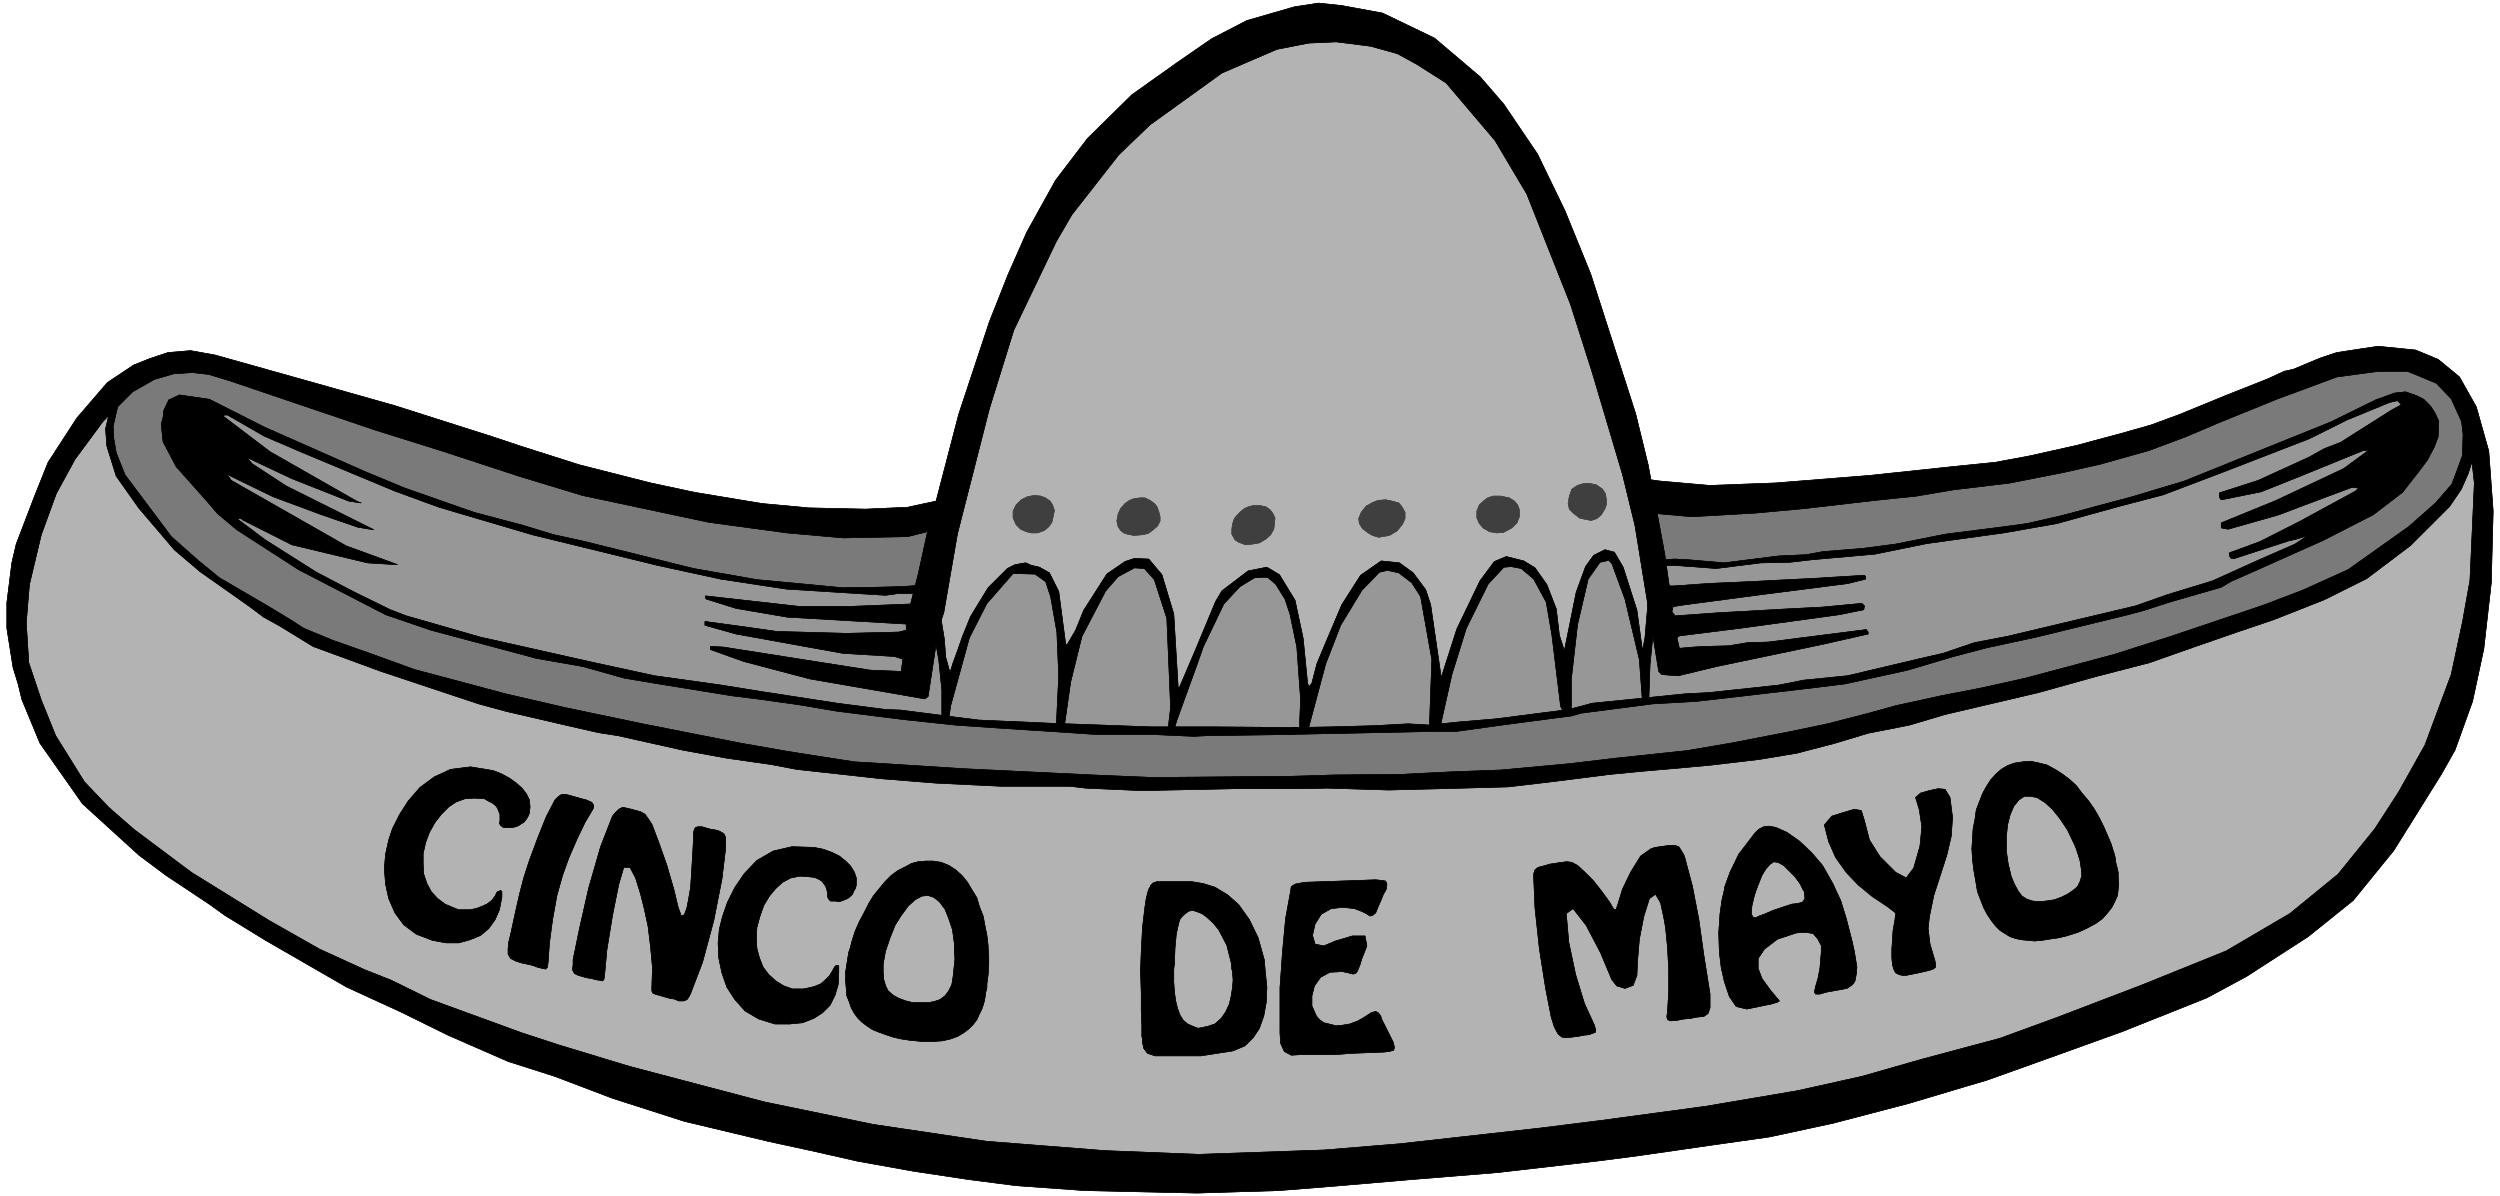 <svg width="3996.021" height="1911.99" viewBox="0 0 2997.016 1433.992" xmlns="http://www.w3.org/2000/svg"><rect x="0" y="0" width="2997.016" height="1433.992" fill="#333333" stroke="none"/><defs><clipPath id="a"><path d="M0 0h2997.016v1432.613H0Zm0 0"/></clipPath></defs><path style="fill:#fff;fill-opacity:1;fill-rule:nonzero;stroke:none" d="M0 1432.613h2997.016V-1.379H0Zm0 0" transform="translate(0 1.379)"/><g clip-path="url(#a)" transform="translate(0 1.379)"><path style="fill:#fff;fill-opacity:1;fill-rule:evenodd;stroke:#fff;stroke-width:.19;stroke-linecap:square;stroke-linejoin:bevel;stroke-miterlimit:10;stroke-opacity:1" d="M0 .25h766.5V367H0Zm0 0" transform="matrix(3.91 0 0 -3.91 0 1433.59)"/></g><path style="fill:#b3b3b3;fill-opacity:1;fill-rule:evenodd;stroke:#b3b3b3;stroke-width:.19;stroke-linecap:square;stroke-linejoin:bevel;stroke-miterlimit:10;stroke-opacity:1" d="m275.37 136.85 27.01 119.76 23.77 52.23 47.71 42.47 41.97 8.42 32.96-16.84 27.97-44.57 28.75-91.07 10.54-61.22-121.88-13.01zm0 0" transform="matrix(3.91 0 0 -3.91 0 1434.969)"/><path style="fill:none;stroke:#b3b3b3;stroke-width:.19;stroke-linecap:square;stroke-linejoin:bevel;stroke-miterlimit:10;stroke-opacity:1" d="m275.37 136.85 27.01 119.76 23.77 52.23 47.71 42.47 41.97 8.42 32.96-16.84 27.97-44.57 28.75-91.07 10.54-61.22-121.88-13.01zm0 0" transform="matrix(3.91 0 0 -3.91 0 1434.969)"/><path style="fill:#7a7a7a;fill-opacity:1;fill-rule:evenodd;stroke:#7a7a7a;stroke-width:.19;stroke-linecap:square;stroke-linejoin:bevel;stroke-miterlimit:10;stroke-opacity:1" d="m18.4 224.66 22.22 26.98 25.11 3.44 156.55-46.49 68.99.57-4.6-33.48 5.17-26.78 94.09-.76 117.85 8.8 4.79 35.01-2.11 21.42 132.03 11.87 90.26 32.52 22.42-7.27 8.81-16.07.58-43.81-192.97-60.46-215.19-23.53-260.04 44.19Zm0 0" transform="matrix(3.91 0 0 -3.91 0 1434.969)"/><path style="fill:none;stroke:#7a7a7a;stroke-width:.19;stroke-linecap:square;stroke-linejoin:bevel;stroke-miterlimit:10;stroke-opacity:1" d="m18.4 224.66 22.22 26.98 25.11 3.44 156.55-46.49 68.99.57-4.6-33.48 5.17-26.78 94.09-.76 117.85 8.8 4.79 35.01-2.11 21.42 132.03 11.87 90.26 32.52 22.42-7.27 8.81-16.07.58-43.81-192.97-60.46-215.19-23.53-260.04 44.19Zm0 0" transform="matrix(3.91 0 0 -3.91 0 1434.969)"/><path style="fill:#b3b3b3;fill-opacity:1;fill-rule:evenodd;stroke:#b3b3b3;stroke-width:.19;stroke-linecap:square;stroke-linejoin:bevel;stroke-miterlimit:10;stroke-opacity:1" d="m34.68 246.09-.95-11.67.19-4.59 2.49-7.46 14.75-20.28 13.23-10.91 28.16-18.56 22.62-8.8 14.56-5.16 18.4-5.74 13.6-3.06 18.01-4.4 46.95-9.19 39.67-5.54 47.71-2.68 36.41-1.34 45.42.38 32.77-.38 41.96 1.91 28.17 4.21 23.19 2.87 27.78 4.21 35.45 8.42 49.83 11.09 20.88 6.12 15.91 5.17 24.33 9.18 22.42 9.19 24.53 17.41 8.62 8.8 4.8 12.43 4.02.77 1.53-21.24-15.52-74.99-46.18-54.91-166.71-58.93-58.64-5.16-185.88-3.06-160.2 46.49-66.3 36.35-31.81 25.25-15.52 20.09-9.77 30.42 2.3 31.18 12.26 27.55zm0 0" transform="matrix(3.91 0 0 -3.91 0 1434.969)"/><path style="fill:none;stroke:#b3b3b3;stroke-width:.19;stroke-linecap:square;stroke-linejoin:bevel;stroke-miterlimit:10;stroke-opacity:1" d="m34.68 246.09-.95-11.67.19-4.59 2.49-7.46 14.75-20.28 13.23-10.91 28.16-18.56 22.62-8.8 14.56-5.16 18.4-5.74 13.6-3.06 18.01-4.4 46.95-9.19 39.67-5.54 47.71-2.68 36.41-1.34 45.42.38 32.77-.38 41.96 1.91 28.17 4.21 23.19 2.87 27.78 4.21 35.45 8.42 49.83 11.09 20.88 6.12 15.91 5.17 24.33 9.18 22.42 9.19 24.53 17.41 8.62 8.8 4.8 12.43 4.02.77 1.53-21.24-15.52-74.99-46.18-54.91-166.71-58.93-58.64-5.16-185.88-3.06-160.2 46.49-66.3 36.35-31.81 25.25-15.52 20.09-9.77 30.42 2.3 31.18 12.26 27.55zm0 0" transform="matrix(3.91 0 0 -3.91 0 1434.969)"/><path style="fill:#979797;fill-opacity:1;fill-rule:evenodd;stroke:#979797;stroke-width:.19;stroke-linecap:square;stroke-linejoin:bevel;stroke-miterlimit:10;stroke-opacity:1" d="m109.61 222.56 31.04-11.86 39.48-10.91 47.9-10.9 32.2-3.07 24.33 1.15 6.9-31.56 6.71 21.61 10.73 14.35 10.92.19 4.41-11.86 2.3-16.07 14.18 26.4 9.58 4.4 5.37-4.59 3.64-16.45 1.34-21.05 14.94 32.15 8.82 6.69 7.28-2.1 5.94-13.78 3.26-23.15 10.73 27.36 8.43 11.67 7.09 2.11 8.05-6.51 6.71-31.57 10.54 28.7 9 10.91 8.63-3.06 5.36-10.91 3.83-17.6 7.29 28.31 4.98 4.98 4.02-2.3 8.82-31.37 3.83 31.56 17.82-.76 34.88 3.06 39.66 5.74 36.22 6.5 39.47 12.06 58.83 24.1 10.16-7.84-36.98-36.16-39.29-17.03-62.85-15.69-45.99-10.71-76.65-8.42-40.82-5.55-44.45-.76h-42.35l-27.02.76-26.83 1.54-43.31 4.4-71.09 11.86-50.97 11.67-18.97 6.5-32.2 17.6-14.75 10.53-12.65 23.14 8.05 11.29zm0 0" transform="matrix(3.91 0 0 -3.91 0 1434.969)"/><path style="fill:none;stroke:#979797;stroke-width:.19;stroke-linecap:square;stroke-linejoin:bevel;stroke-miterlimit:10;stroke-opacity:1" d="m109.61 222.56 31.04-11.86 39.48-10.91 47.9-10.9 32.2-3.07 24.33 1.15 6.9-31.56 6.71 21.61 10.73 14.35 10.92.19 4.41-11.86 2.3-16.07 14.18 26.4 9.58 4.4 5.37-4.59 3.64-16.45 1.34-21.05 14.94 32.15 8.82 6.69 7.28-2.1 5.94-13.78 3.26-23.15 10.73 27.36 8.43 11.67 7.09 2.11 8.05-6.51 6.71-31.57 10.54 28.7 9 10.91 8.63-3.06 5.36-10.91 3.83-17.6 7.29 28.31 4.98 4.98 4.02-2.3 8.82-31.37 3.83 31.56 17.82-.76 34.88 3.06 39.66 5.74 36.22 6.5 39.47 12.06 58.83 24.1 10.16-7.84-36.98-36.16-39.29-17.03-62.85-15.69-45.99-10.71-76.65-8.42-40.82-5.55-44.45-.76h-42.35l-27.02.76-26.83 1.54-43.31 4.4-71.09 11.86-50.97 11.67-18.97 6.5-32.2 17.6-14.75 10.53-12.65 23.14 8.05 11.29zm0 0" transform="matrix(3.91 0 0 -3.91 0 1434.969)"/><path style="fill:#000;fill-opacity:1;fill-rule:evenodd;stroke:#000;stroke-width:.19;stroke-linecap:square;stroke-linejoin:bevel;stroke-miterlimit:10;stroke-opacity:1" d="m423.87 362.98 15.91-7.65 13.99-11.86 7.28-8.42 10.35-15.3 8.43-17.41 7.86-19.33 13.79-42.85 3.84-15.69 4.59-24.68.58-3.25 1.15-8.23.19-.96h1.53l10.73.77 8.82.38 22.8 1.15 15.91.96.38-.39v-.76l-5.36-1.34-25.3-3.25-24.53-3.25-3.83-.58-.38-1.53.95-1.34 13.42.96 20.5 1.15 11.12.57 12.26 1.15.77-.77-.19-1.15-7.48-1.53-30.66-4.2-18.39-2.3-.77-.57.77-3.26 4.4.39 3.45.19 7.28.19 5.75.96 6.33.19 30.08 3.82.58-.76v-.58l-14.37-3.25-32.01-6.69-11.88-2.87-4.98.38-.96.95-7.28 44.77-3.83 15.69-9.39 31.57-6.52 20.47-13.41 33.86-9.77 16.45-14.95 17.61-9.01 5.73-5.94 3.26-8.24 2.29-10.54 1.34-8.43-.38-9.77-1.91-16.86-7.27-22.04-15.88-9.58-9.19-14.37-18.36-4.79-8.23-13.03-27.17-7.48-24.1-9.77-38.26-4.22-24.3-1.53-4.4-3.26-21.24-.96-.76-35.25 6.12-20.32 5.36-10.15 3.63v.96l3.83-.19 45.03-7.08 9.58-.39.39 2.87v.96l-2.49.77-15.72.95-32.77 5.93-9.58 2.68v1.15l12.65-1.72 9.39-1.34 21.46-.58 15.91.39 2.3.57v1.91l-36.41 2.11-15.72 2.68-9.19 2.87-.2.38v.57l28.94-3.25h14.76l19.16.77 2.3 8.99 3.06 13.96 2.11 7.27 7.28 27.94 9.39 28.31 5.75 14.54 5.75 13.01 8.81 15.88 9.78 12.82 13.6 13.39 13.99 9.95 10.54 7.27 10.73 5.55 14.57 4.21 7.47 1.14 7.09-.76zm0 0" transform="matrix(3.91 0 0 -3.91 0 1434.969)"/><path style="fill:none;stroke:#000;stroke-width:.19;stroke-linecap:square;stroke-linejoin:bevel;stroke-miterlimit:10;stroke-opacity:1" d="m423.87 362.98 15.91-7.65 13.99-11.86 7.28-8.42 10.35-15.3 8.43-17.41 7.86-19.33 13.79-42.85 3.84-15.69 4.59-24.68.58-3.25 1.15-8.23.19-.96h1.53l10.73.77 8.82.38 22.8 1.15 15.91.96.38-.39v-.76l-5.36-1.34-25.3-3.25-24.53-3.25-3.83-.58-.38-1.53.95-1.34 13.42.96 20.5 1.15 11.12.57 12.26 1.15.77-.77-.19-1.15-7.48-1.53-30.66-4.2-18.39-2.3-.77-.57.77-3.26 4.4.39 3.45.19 7.28.19 5.75.96 6.33.19 30.08 3.82.58-.76v-.58l-14.37-3.25-32.01-6.69-11.88-2.87-4.98.38-.96.95-7.28 44.77-3.83 15.69-9.39 31.57-6.52 20.47-13.41 33.86-9.77 16.45-14.95 17.61-9.01 5.73-5.94 3.26-8.24 2.29-10.54 1.34-8.43-.38-9.77-1.91-16.86-7.27-22.04-15.88-9.58-9.19-14.37-18.36-4.79-8.23-13.03-27.17-7.48-24.1-9.77-38.26-4.22-24.3-1.53-4.4-3.26-21.24-.96-.76-35.25 6.12-20.32 5.36-10.15 3.63v.96l3.83-.19 45.03-7.08 9.58-.39.39 2.87v.96l-2.49.77-15.72.95-32.77 5.93-9.58 2.68v1.15l12.65-1.72 9.39-1.34 21.46-.58 15.91.39 2.3.57v1.91l-36.41 2.11-15.72 2.68-9.19 2.87-.2.38v.57l28.94-3.25h14.76l19.16.77 2.3 8.99 3.06 13.96 2.11 7.27 7.28 27.94 9.39 28.31 5.75 14.54 5.75 13.01 8.81 15.88 9.78 12.82 13.6 13.39 13.99 9.95 10.54 7.27 10.73 5.55 14.57 4.21 7.47 1.14 7.09-.76zm0 0" transform="matrix(3.91 0 0 -3.91 0 1434.969)"/><path style="fill:#000;fill-opacity:1;fill-rule:evenodd;stroke:#000;stroke-width:.19;stroke-linecap:square;stroke-linejoin:bevel;stroke-miterlimit:10;stroke-opacity:1" d="m747.53 256.8 6.51-5.35 5.18-9.19 3.83-13.58 1.34-18.37-.57-22-2.3-20.28-3.45-16.07-5.37-14.92-4.21-7.46-14.57-23.34-12.45-15.31-13.8-11.09-18.97-12.25-12.07-6.5-25.87-10.33-26.06-9.38-15.52-5.55-7.09-2.1-16.68-4.98-23.37-6.12-19.55-4.21-18.78-2.67-21.27-3.07-11.69-1.53-31.42-3.63-28.17-2.3-22.23-1.91-16.87-1.34-25.1-.76-34.3.76-21.27 1.53-14.75 1.91-16.48 2.49-17.06 3.06-14.37 3.25-13.22 2.87-25.68 6.13-22.04 7.07-17.63 6.7-14.37 4.59-18.39 8.04-14.38 7.08-16.67 7.65-24.91 14.35-12.46 7.65-4.79 3.44-13.22 8.8-8.24 6.13-17.44 15.88-13.03 18.55-5.55 13.4-1.15 4.78-1.54 4.97-1.91 12.06v7.84l1.53 12.24 1.34 5.74 5.56 14.54 4.22 10.53 8.81 13.58 9.39 10.9 8.05 5.36 4.79 1.91 5.75 1.92 6.9.57 7.47-1.34 30.66-8.61 24.34-6.88 30.08-9.57 9.2-3.06 17.44-5.55 21.84-5.55 13.42-2.87 20.69-3.44 14.37-1.34 17.44-.38 12.84.57 11.5 2.49-2.3-9.19-9.2-2.29-19.74-.38-17.24 1.53-23.96 3.25-38.71 8.23-19.54 5.93-14.56 4.78-9.39 3.06-20.13 6.31-24.33 8.23-20.31 6.89-6.33 1.91-4.98.57-5.75-.38-5.94-1.72-6.71-3.83-9-8.99-8.63-11.67-5.74-10.52-4.6-12.63-3.64-15.3-.96-11.67.76-12.25 3.84-11.48 4.4-10.9 8.82-14.16 7.47-7.84 7.67-6.7 17.63-13.2L82.4 84.81l15.52-8.8 13.8-6.31 8.24-3.26 12.07-5.93 27.79-10.14 11.68-3.82 21.47-6.51 41.39-10.9 33.34-6.89 34.68-5.17 36.41-2.87 28.56-1.14 38.7 1.34 23.19 1.91 42.73 4.78 18.4 2.3 32.57 4.4 28.17 4.78 19.74 4.4 18.78 5.36 23.57 6.31 17.25 6.31 26.06 9.95 26.06 10.53 19.54 11.47 14.76 12.06 11.3 13.96 7.29 11.29 8.04 14.35 8.05 21.62 3.45 16.07 2.3 12.82 1.34 29.84-1.53 13.59-5.56 12.24-4.6 4.78-8.81 3.64h-8.82l-12.83-1.72-18.59-6.89-17.44-7.08-10.35-4.4-11.3-4.21-14.95-4.21-11.11-2.49-16.48-3.25-17.44-2.1-11.31-1.92-12.84-1.33-21.46-2.49-14.56-1.34-19.93-1.15-15.33 1.34-1.73 10.52 7.29-.95 15.13-1.34 20.32.76 28.74 2.3 25.29 2.68 13.23 1.34 10.34 1.91 14.57 3.25 13.6 3.64 9.39 2.67 8.82 3.26 13.99 5.74 13.03 5.16 4.98 2.3 2.68.57 8.24 3.44 5.18 1.73 7.47 1.14 5.17.77 11.5-1.15zm0 0" transform="matrix(3.91 0 0 -3.91 0 1434.969)"/><path style="fill:none;stroke:#000;stroke-width:.19;stroke-linecap:square;stroke-linejoin:bevel;stroke-miterlimit:10;stroke-opacity:1" d="m747.53 256.8 6.51-5.35 5.18-9.19 3.83-13.58 1.34-18.37-.57-22-2.3-20.28-3.45-16.07-5.37-14.92-4.21-7.46-14.57-23.34-12.45-15.31-13.8-11.09-18.97-12.25-12.07-6.5-25.87-10.33-26.06-9.38-15.52-5.55-7.09-2.1-16.68-4.98-23.37-6.12-19.55-4.21-18.78-2.67-21.27-3.07-11.69-1.53-31.42-3.63-28.17-2.3-22.23-1.91-16.87-1.34-25.1-.76-34.3.76-21.27 1.53-14.75 1.91-16.48 2.49-17.06 3.06-14.37 3.25-13.22 2.87-25.68 6.13-22.04 7.07-17.63 6.7-14.37 4.59-18.39 8.04-14.38 7.08-16.67 7.65-24.91 14.35-12.46 7.65-4.79 3.44-13.22 8.8-8.24 6.13-17.44 15.88-13.03 18.55-5.55 13.4-1.15 4.78-1.54 4.97-1.91 12.06v7.84l1.53 12.24 1.34 5.74 5.56 14.54 4.22 10.53 8.81 13.58 9.39 10.9 8.05 5.36 4.79 1.91 5.75 1.92 6.9.57 7.47-1.34 30.66-8.61 24.34-6.88 30.08-9.57 9.2-3.06 17.44-5.55 21.84-5.55 13.42-2.87 20.69-3.44 14.37-1.34 17.44-.38 12.84.57 11.5 2.49-2.3-9.19-9.2-2.29-19.74-.38-17.24 1.53-23.96 3.25-38.71 8.23-19.54 5.93-14.56 4.78-9.39 3.06-20.13 6.31-24.33 8.23-20.31 6.89-6.33 1.91-4.98.57-5.75-.38-5.94-1.72-6.71-3.83-9-8.99-8.63-11.67-5.74-10.52-4.6-12.63-3.64-15.3-.96-11.67.76-12.25 3.84-11.48 4.4-10.9 8.82-14.16 7.47-7.84 7.67-6.7 17.63-13.2L82.4 84.81l15.52-8.8 13.8-6.31 8.24-3.26 12.07-5.93 27.79-10.14 11.68-3.82 21.47-6.51 41.39-10.9 33.34-6.89 34.68-5.17 36.41-2.87 28.56-1.14 38.7 1.34 23.19 1.91 42.73 4.78 18.4 2.3 32.57 4.4 28.17 4.78 19.74 4.4 18.78 5.36 23.57 6.31 17.25 6.31 26.06 9.95 26.06 10.53 19.54 11.47 14.76 12.06 11.3 13.96 7.29 11.29 8.04 14.35 8.05 21.62 3.45 16.07 2.3 12.82 1.34 29.84-1.53 13.59-5.56 12.24-4.6 4.78-8.81 3.64h-8.82l-12.83-1.72-18.59-6.89-17.44-7.08-10.35-4.4-11.3-4.21-14.95-4.21-11.11-2.49-16.48-3.25-17.44-2.1-11.31-1.92-12.84-1.33-21.46-2.49-14.56-1.34-19.93-1.15-15.33 1.34-1.73 10.52 7.29-.95 15.13-1.34 20.32.76 28.74 2.3 25.29 2.68 13.23 1.34 10.34 1.91 14.57 3.25 13.6 3.64 9.39 2.67 8.82 3.26 13.99 5.74 13.03 5.16 4.98 2.3 2.68.57 8.24 3.44 5.18 1.73 7.47 1.14 5.17.77 11.5-1.15zm0 0" transform="matrix(3.91 0 0 -3.91 0 1434.969)"/><path style="fill:#000;fill-opacity:1;fill-rule:evenodd;stroke:#000;stroke-width:.19;stroke-linecap:square;stroke-linejoin:bevel;stroke-miterlimit:10;stroke-opacity:1" d="m397.81 143.93-1.53-2.11-26.44-.38-3.84-.19-12.84.57h-17.05l-29.13 1.91-13.99.96-16.09 1.72-19.93 2.49-12.46 2.1-12.45 1.73-7.67.95-23.57 3.83-9.2 1.53-13.03 3.64-14.18 2.48-4.21 1.15-27.98 7.46-13.99 4.78-26.63 13.78-18.97 12.24-5.94 4.98-3.26 3.82-9.39 10.53-4.03 7.65-.57 5.36.57 2.1.2 2.1 1.53 3.26L55 245.9l9.19-1.34 17.06-8.61 30.28-13.39 12.45-5.17 21.27-7.46 15.14-4.02 9.39-2.87 8.81-1.91 33.92-8.42 19.55-3.44 26.44-2.49 11.5.19 6.9.19 5.17.39-.38-2.49h-6.13l-4.03-.57-30.47 1.91-20.12 3.06-19.35 4.21-38.33 9.37-28.55 8.42-13.6 4.97-28.94 12.06-11.11 4.78-11.31 6.51h-.96l-.38-.39 14.37-10.9 26.83-15.31 1.15-.38-3.83.57-17.44 6.89-13.8 6.51 1.53-1.92 10.54-6.88 26.83-13.4-4.79.77-11.11 3.82-14.95 5.55-14.18 6.89 1.34-1.91 35.26-20.09 15.71-5.74-9.19.57-23.19 5.55-15.14 7.65-.38.39h-.77l-.38-.19 8.43-6.32 15.71-9.95 11.69-6.12 10.92-5.36 4.99-1.91 22.61-6.5 34.11-7.66 19.35-4.2 20.51-2.87 11.88-1.92 23.57-3.63 14.75-1.92 4.79-.19 16.29-2.1 7.66-.96 21.47-.95 31.61-1.15h20.13zm0 0" transform="matrix(3.91 0 0 -3.91 0 1434.969)"/><path style="fill:none;stroke:#000;stroke-width:.19;stroke-linecap:square;stroke-linejoin:bevel;stroke-miterlimit:10;stroke-opacity:1" d="m397.81 143.93-1.53-2.11-26.44-.38-3.84-.19-12.84.57h-17.05l-29.13 1.91-13.99.96-16.09 1.72-19.93 2.49-12.46 2.1-12.45 1.73-7.67.95-23.57 3.83-9.2 1.53-13.03 3.64-14.18 2.48-4.21 1.15-27.98 7.46-13.99 4.78-26.63 13.78-18.97 12.24-5.94 4.98-3.26 3.82-9.39 10.53-4.03 7.65-.57 5.36.57 2.1.2 2.1 1.53 3.26L55 245.9l9.19-1.34 17.06-8.61 30.28-13.39 12.45-5.17 21.27-7.46 15.14-4.02 9.39-2.87 8.81-1.91 33.92-8.42 19.55-3.44 26.44-2.49 11.5.19 6.9.19 5.17.39-.38-2.49h-6.13l-4.03-.57-30.47 1.91-20.12 3.06-19.35 4.21-38.33 9.37-28.55 8.42-13.6 4.97-28.94 12.06-11.11 4.78-11.31 6.51h-.96l-.38-.39 14.37-10.9 26.83-15.31 1.15-.38-3.83.57-17.44 6.89-13.8 6.51 1.53-1.92 10.54-6.88 26.83-13.4-4.79.77-11.11 3.82-14.95 5.55-14.18 6.89 1.34-1.91 35.26-20.09 15.71-5.74-9.19.57-23.19 5.55-15.14 7.65-.38.39h-.77l-.38-.19 8.43-6.32 15.71-9.95 11.69-6.12 10.92-5.36 4.99-1.91 22.61-6.5 34.11-7.66 19.35-4.2 20.51-2.87 11.88-1.92 23.57-3.63 14.75-1.92 4.79-.19 16.29-2.1 7.66-.96 21.47-.95 31.61-1.15h20.13zm0 0" transform="matrix(3.91 0 0 -3.91 0 1434.969)"/><path style="fill:#000;fill-opacity:1;fill-rule:evenodd;stroke:#000;stroke-width:.19;stroke-linecap:square;stroke-linejoin:bevel;stroke-miterlimit:10;stroke-opacity:1" d="m396.09 143.93 11.5.19 13.98.38 10.16.57 6.52-.38 9.19.96 11.31.95 22.23 2.87 7.28 1.92 28.36 2.87 7.28.38 21.46 2.3 7.67 1.53 13.41 1.34 22.62 5.35 6.7 1.53 9.58 3.26 9.97 1.91 39.47 9.37 9.78 3.45 13.79 4.21 14.37 6.5 10.93 4.78 4.02 2.68-3.64-1.15-2.49-.57-16.48-5.36h-.96l-.57.77v.95l9.39 3.45 12.07 6.12 17.24 9.37.96.96-2.11.19-15.9-5.93-6.52-2.49-15.52-4.4-2.1.39v1.53l16.86 6.89 20.69 9.75 7.29 5.36.76.38-2.11-.19-18.78-7.65-12.45-4.98-12.26-2.48-.58.76v1.34l11.88 3.83 15.52 7.08 4.79 2.67 4.99 1.92 15.71 9.95 2.49 1.34.38.38-1.15 1.15-2.49-.58-13.03-5.36-11.5-5.73-27.21-10.53-17.63-6.69-13.22-3.45-19.35-5.35-16.29-2.87-23.57-3.26-15.91-3.25-19.35-1.72-6.71-.77-9-.19-13.61-1.72-12.84.96-7.28-.38.19 1.91 7.28.38 3.84-.19 11.3-.96 16.67 2.11 8.44.38 5.17.96 11.88.95 10.35 1.34 15.33 3.06 15.14 1.92 9.96 1.34 10.73 2.48 21.46 5.74 15.91 4.79 45.03 18.17 13.61 6.7 5.75 2.1 3.44.38 3.26-1.14 2.3-1.15 2.11-2.11 1.34-2.1 1.15-2.49-.19-4.78-1.15-3.06-2.11-4.02-2.87-3.83-4.79-6.12-9.01-6.89-15.33-7.84-20.12-8.99-8.24-3.64-2.87-1.72-15.91-4.59-7.66-2.49-4.99-1.34-28.17-6.88-15.13-3.26-10.16-2.67-14.18-4.21-19.16-4.21-15.72-1.91-29.89-3.45-13.41-.76-22.04-2.87-2.49-.77-20.31-2.68-15.14-2.1h-5.94l-45.99-.96zm0 0" transform="matrix(3.91 0 0 -3.91 0 1434.969)"/><path style="fill:none;stroke:#000;stroke-width:.19;stroke-linecap:square;stroke-linejoin:bevel;stroke-miterlimit:10;stroke-opacity:1" d="m396.09 143.93 11.5.19 13.98.38 10.16.57 6.52-.38 9.19.96 11.31.95 22.23 2.87 7.28 1.92 28.36 2.87 7.28.38 21.46 2.3 7.67 1.53 13.41 1.34 22.62 5.35 6.7 1.53 9.58 3.26 9.97 1.91 39.47 9.37 9.78 3.45 13.79 4.21 14.37 6.5 10.93 4.78 4.02 2.68-3.64-1.15-2.49-.57-16.48-5.36h-.96l-.57.77v.95l9.39 3.45 12.07 6.12 17.24 9.37.96.96-2.11.19-15.9-5.93-6.52-2.49-15.52-4.4-2.1.39v1.53l16.86 6.89 20.69 9.75 7.29 5.36.76.38-2.11-.19-18.78-7.65-12.45-4.98-12.26-2.48-.58.76v1.34l11.88 3.83 15.52 7.08 4.79 2.67 4.99 1.92 15.71 9.95 2.49 1.34.38.38-1.15 1.15-2.49-.58-13.03-5.36-11.5-5.73-27.21-10.53-17.63-6.69-13.22-3.45-19.35-5.35-16.29-2.87-23.57-3.26-15.91-3.25-19.35-1.72-6.71-.77-9-.19-13.61-1.72-12.84.96-7.28-.38.19 1.91 7.28.38 3.84-.19 11.3-.96 16.67 2.11 8.44.38 5.17.96 11.88.95 10.35 1.34 15.33 3.06 15.14 1.92 9.96 1.34 10.73 2.48 21.46 5.74 15.91 4.79 45.03 18.17 13.61 6.7 5.75 2.1 3.44.38 3.26-1.14 2.3-1.15 2.11-2.11 1.34-2.1 1.15-2.49-.19-4.78-1.15-3.06-2.11-4.02-2.87-3.83-4.79-6.12-9.01-6.89-15.33-7.84-20.12-8.99-8.24-3.64-2.87-1.72-15.91-4.59-7.66-2.49-4.99-1.34-28.17-6.88-15.13-3.26-10.16-2.67-14.18-4.21-19.16-4.21-15.72-1.91-29.89-3.45-13.41-.76-22.04-2.87-2.49-.77-20.31-2.68-15.14-2.1h-5.94l-45.99-.96zm0 0" transform="matrix(3.91 0 0 -3.91 0 1434.969)"/><path style="fill:#000;fill-opacity:1;fill-rule:evenodd;stroke:#000;stroke-width:.19;stroke-linecap:square;stroke-linejoin:bevel;stroke-miterlimit:10;stroke-opacity:1" d="m756.73 221.79-2.11-4.78-3.64-5.36-11.88-11.86-13.42-10.14-13.03-6.5-15.52-6.13-11.3-3.82-13.23-4.59-13.6-4.79-16.29-4.21-17.82-4.97-28.55-6.7-10.93-3.25-12.64-2.49-10.16-3.06-11.69-3.06-11.5-1.91-14.56-1.72-10.35-.96-11.11-.96-9.77-.95-18.21-2.3-13.03-1.53-20.69-.57-15.91-.39-18.97.58-9.39-.19h-19.55l-27.78-.58-17.25.77-4.79.57h-21.08l-19.93.96-16.67 1.34-26.06 2.87-8.05 1.53-13.41 1.91-13.61 2.49-19.73 4.4-6.13.96-9.2 2.1-18.97 4.4-8.44 2.3-29.89 9.94L96 168.8l-9.96 6.12-5.17 2.87-4.6 3.44-14.95 10.53-7.86 6.69-10.92 12.82-6.9 9.76-2.87 9.18-.39 5.36.96 4.01 1.34 2.3 1.73 1.91-1.73-7.46.2-3.82.76-4.4 2.68-6.7 14.19-18.94 8.43-7.46 6.32-5.17 14.76-8.61 7.28-4.4 3.83-2.48 8.81-3.64 12.46-4.4 12.65-4.59 27.97-7.46 18.21-4.21 23.76-4.98 30.09-5.93 14.18-2.48 8.43-1.34 12.45-1.92 6.52-.38 27.02-1.72 39.47-1.91 18.4-.77 42.92.38 12.46.39 20.69.19 15.14.76 15.52.58 20.7 1.91 14.56 1.72 21.66 2.3 13.41 2.29 17.82 3.45 11.88 2.48 12.65 3.26 8.24 2.29 13.99 3.06 11.88 2.3 13.79 3.06 27.22 7.27 17.43 5.55 28.36 9.56 12.08 4.6 13.99 6.31 18.58 13.2 8.24 7.27 4.98 5.74 1.73 4.59 1.53 4.21.19 6.5-.95 8.23 5.36-11.48zm0 0" transform="matrix(3.91 0 0 -3.91 0 1434.969)"/><path style="fill:none;stroke:#000;stroke-width:.19;stroke-linecap:square;stroke-linejoin:bevel;stroke-miterlimit:10;stroke-opacity:1" d="m756.73 221.79-2.11-4.78-3.64-5.36-11.88-11.86-13.42-10.14-13.03-6.5-15.52-6.13-11.3-3.82-13.23-4.59-13.6-4.79-16.29-4.21-17.82-4.97-28.55-6.7-10.93-3.25-12.64-2.49-10.16-3.06-11.69-3.06-11.5-1.91-14.56-1.72-10.35-.96-11.11-.96-9.77-.95-18.21-2.3-13.03-1.53-20.69-.57-15.91-.39-18.97.58-9.39-.19h-19.55l-27.78-.58-17.25.77-4.79.57h-21.08l-19.93.96-16.67 1.34-26.06 2.87-8.05 1.53-13.41 1.91-13.61 2.49-19.73 4.4-6.13.96-9.2 2.1-18.97 4.4-8.44 2.3-29.89 9.94L96 168.8l-9.96 6.12-5.17 2.87-4.6 3.44-14.95 10.53-7.86 6.69-10.92 12.82-6.9 9.76-2.87 9.18-.39 5.36.96 4.01 1.34 2.3 1.73 1.91-1.73-7.46.2-3.82.76-4.4 2.68-6.7 14.19-18.94 8.43-7.46 6.32-5.17 14.76-8.61 7.28-4.4 3.83-2.48 8.81-3.64 12.46-4.4 12.65-4.59 27.97-7.46 18.21-4.21 23.76-4.98 30.09-5.93 14.18-2.48 8.43-1.34 12.45-1.92 6.52-.38 27.02-1.72 39.47-1.91 18.4-.77 42.92.38 12.46.39 20.69.19 15.14.76 15.52.58 20.7 1.91 14.56 1.72 21.66 2.3 13.41 2.29 17.82 3.45 11.88 2.48 12.65 3.26 8.24 2.29 13.99 3.06 11.88 2.3 13.79 3.06 27.22 7.27 17.43 5.55 28.36 9.56 12.08 4.6 13.99 6.31 18.58 13.2 8.24 7.27 4.98 5.74 1.73 4.59 1.53 4.21.19 6.5-.95 8.23 5.36-11.48zm0 0" transform="matrix(3.91 0 0 -3.91 0 1434.969)"/><path style="fill:#3f3f3f;fill-opacity:1;fill-rule:evenodd;stroke:#3f3f3f;stroke-width:.19;stroke-linecap:square;stroke-linejoin:bevel;stroke-miterlimit:10;stroke-opacity:1" d="m492.28 215.48.2-1.72v-1.53l-.39-1.15-1.15-1.92-1.34-1.14-1.72-.58-2.11.39-1.53.38-1.92 1.53-1.15 1.15-.38 1.72.38 2.29.77 2.11 1.72 1.15 1.92.57h1.91l1.92-.38 1.92-1.34zm0 0" transform="matrix(3.91 0 0 -3.91 0 1434.969)"/><path style="fill:none;stroke:#3f3f3f;stroke-width:.19;stroke-linecap:square;stroke-linejoin:bevel;stroke-miterlimit:10;stroke-opacity:1" d="m492.28 215.48.2-1.72v-1.53l-.39-1.15-1.15-1.92-1.34-1.14-1.72-.58-2.11.39-1.53.38-1.92 1.53-1.15 1.15-.38 1.72.38 2.29.77 2.11 1.72 1.15 1.92.57h1.91l1.92-.38 1.92-1.34zm0 0" transform="matrix(3.91 0 0 -3.91 0 1434.969)"/><path style="fill:#3f3f3f;fill-opacity:1;fill-rule:evenodd;stroke:#3f3f3f;stroke-width:.19;stroke-linecap:square;stroke-linejoin:bevel;stroke-miterlimit:10;stroke-opacity:1" d="m464.31 213.37.96-1.14.57-1.53v-2.11l-.77-1.91-1.53-1.53-2.49-1.34-2.11-.19-2.3.38-1.91 1.15-1.15 1.34-.77 1.72v2.1l.77 1.92 1.72 1.53.77.57 1.72.57h2.3l2.68-.57zm0 0" transform="matrix(3.91 0 0 -3.91 0 1434.969)"/><path style="fill:none;stroke:#3f3f3f;stroke-width:.19;stroke-linecap:square;stroke-linejoin:bevel;stroke-miterlimit:10;stroke-opacity:1" d="m464.31 213.37.96-1.14.57-1.53v-2.11l-.77-1.91-1.53-1.53-2.49-1.34-2.11-.19-2.3.38-1.91 1.15-1.15 1.34-.77 1.72v2.1l.77 1.92 1.72 1.53.77.57 1.72.57h2.3l2.68-.57zm0 0" transform="matrix(3.91 0 0 -3.91 0 1434.969)"/><path style="fill:#3f3f3f;fill-opacity:1;fill-rule:evenodd;stroke:#3f3f3f;stroke-width:.19;stroke-linecap:square;stroke-linejoin:bevel;stroke-miterlimit:10;stroke-opacity:1" d="m429.81 211.65.96-1.72v-1.91l-.76-1.72-1.73-2.11-2.3-1.34-3.26-.57-1.91.57-1.34.77-1.73 1.34-.96 1.53-.19 1.53.77 1.91 1.53 1.91 2.11 1.15 1.53.58 2.3.19 1.92-.39 2.11-.57zm0 0" transform="matrix(3.91 0 0 -3.91 0 1434.969)"/><path style="fill:none;stroke:#3f3f3f;stroke-width:.19;stroke-linecap:square;stroke-linejoin:bevel;stroke-miterlimit:10;stroke-opacity:1" d="m429.81 211.65.96-1.72v-1.91l-.76-1.72-1.73-2.11-2.3-1.34-3.26-.57-1.91.57-1.34.77-1.73 1.34-.96 1.53-.19 1.53.77 1.91 1.53 1.91 2.11 1.15 1.53.58 2.3.19 1.92-.39 2.11-.57zm0 0" transform="matrix(3.91 0 0 -3.91 0 1434.969)"/><path style="fill:#3f3f3f;fill-opacity:1;fill-rule:evenodd;stroke:#3f3f3f;stroke-width:.19;stroke-linecap:square;stroke-linejoin:bevel;stroke-miterlimit:10;stroke-opacity:1" d="m355.27 210.12.39-1.53v-1.34l-.77-1.53-1.34-1.15-1.53-1.14-1.92-.39-2.49-.19-1.92.38-1.15.39-.96.76-.76 1.15-.39 1.72.39 2.11.76 1.72 1.34 1.53 1.35.96 1.53.57 1.72.19h1.54l1.53-.76 1.34-.96.77-.96zm0 0" transform="matrix(3.91 0 0 -3.91 0 1434.969)"/><path style="fill:none;stroke:#3f3f3f;stroke-width:.19;stroke-linecap:square;stroke-linejoin:bevel;stroke-miterlimit:10;stroke-opacity:1" d="m355.27 210.12.39-1.53v-1.34l-.77-1.53-1.34-1.15-1.53-1.14-1.92-.39-2.49-.19-1.92.38-1.15.39-.96.76-.76 1.15-.39 1.72.39 2.11.76 1.72 1.34 1.53 1.35.96 1.53.57 1.72.19h1.54l1.53-.76 1.34-.96.77-.96zm0 0" transform="matrix(3.91 0 0 -3.91 0 1434.969)"/><path style="fill:#3f3f3f;fill-opacity:1;fill-rule:evenodd;stroke:#3f3f3f;stroke-width:.19;stroke-linecap:square;stroke-linejoin:bevel;stroke-miterlimit:10;stroke-opacity:1" d="m321.93 213.37.77-1.14.57-1.73-.38-1.91-.39-1.72-.95-1.34-1.34-1.15-2.11-.76h-1.92l-1.53.38-1.73.76-1.34 1.34-.96 2.11v2.1l.96 1.92 1.54 1.53 1.91.95 2.11.39 1.92-.2 1.53-.57zm0 0" transform="matrix(3.91 0 0 -3.91 0 1434.969)"/><path style="fill:none;stroke:#3f3f3f;stroke-width:.19;stroke-linecap:square;stroke-linejoin:bevel;stroke-miterlimit:10;stroke-opacity:1" d="m321.93 213.37.77-1.14.57-1.73-.38-1.91-.39-1.72-.95-1.34-1.34-1.15-2.11-.76h-1.92l-1.53.38-1.73.76-1.34 1.34-.96 2.11v2.1l.96 1.92 1.54 1.53 1.91.95 2.11.39 1.92-.2 1.53-.57zm0 0" transform="matrix(3.91 0 0 -3.91 0 1434.969)"/><path style="fill:#3f3f3f;fill-opacity:1;fill-rule:evenodd;stroke:#3f3f3f;stroke-width:.19;stroke-linecap:square;stroke-linejoin:bevel;stroke-miterlimit:10;stroke-opacity:1" d="m390.91 208.21-.19-1.91-.19-1.54-.96-1.72-1.53-1.34-1.92-1.14-2.3-.39-1.91-.19-2.11.77-1.15.76-.96 1.72v1.53l.19 1.54.58 1.72.77.95 1.15 1.15 1.15.96 1.34.57 1.53.38h1.53l2.11-.38 1.34-.95.77-.96zm0 0" transform="matrix(3.91 0 0 -3.91 0 1434.969)"/><path style="fill:none;stroke:#3f3f3f;stroke-width:.19;stroke-linecap:square;stroke-linejoin:bevel;stroke-miterlimit:10;stroke-opacity:1" d="m390.91 208.21-.19-1.91-.19-1.54-.96-1.72-1.53-1.34-1.92-1.14-2.3-.39-1.91-.19-2.11.77-1.15.76-.96 1.72v1.53l.19 1.54.58 1.72.77.95 1.15 1.15 1.15.96 1.34.57 1.53.38h1.53l2.11-.38 1.34-.95.77-.96zm0 0" transform="matrix(3.91 0 0 -3.91 0 1434.969)"/><path style="fill:#000;fill-opacity:1;fill-rule:evenodd;stroke:#000;stroke-width:.19;stroke-linecap:square;stroke-linejoin:bevel;stroke-miterlimit:10;stroke-opacity:1" d="m497.65 193.09 4.22-13.2 1.72-12.43.77 4.02.96 11.28 1.91-6.12-1.34-13.39-.38-10.91-1.92-.57-.96 13.01-4.41 18.56-4.02 10.9-.96.96-2.68-.58-3.64-5.16-3.26-13.97-1.91-16.83v-9.95l-2.3-.19-.96 1.91-2.69 22-1.72 9.95-3.83 7.08-3.83 3.25-3.07.58-2.3-.2-4.79-5.16-6.71-13.58-4.41-14.16-3.64-16.26h-3.25l.76 20.85-3.45 19.32-2.68 4.21-4.02 3.06-3.45.77-2.49-.58-5.37-5.54-6.51-10.72-4.6-11.86-5.37-20.09h-2.68l.38 9.19-1.15 16.07-2.11 10.14-1.53 4.59-2.87 4.59-2.49 2.1h-1.92l-2.11-.19-4.41-2.68-4.98-5.35-6.32-13.2-1.53-4.4-6.52-17.99-.96-3.25-1.72.57.76 6.51-1.15 27.36-3.83 11.86-3.06 3.44-3.07.19-4.98-2.68-3.84-4.4-7.28-13.96-3.45-13.97-1.91-13.39-2.49-.38.76 15.69-.57 13.39-1.92 10.9-1.53 4.59-3.26 2.3-6.71.19-8.04-9.18-5.37-10.52-5.75-20.86-.57-4.02h-2.11v8.81l-.96 9.37-1.53 8.42 2.11 4.78 1.15-7.08.38-5.36 1.34-4.78.96 3.06 1.34 3.64 1.53 4.4 2.49 6.12 5.37 8.8 5.94 5.93 2.3 1.15 3.26.57 1.72-.76 2.49-.58 3.07-1.72 2.87-5.74 2.11-16.07.38-.38 2.69 4.59 2.49 6.12 7.09 11.1 5.55 3.83 2.88.95 4.41-.19 4.02-4.78 3.64-12.05 1.34-22.39.39-.19 4.98 11.67 6.13 14.73 1.92 3.25 8.05 6.13 5.74 1.14 3.84-2.29 4.79-7.85 2.49-11.67 1.34-13.58.38-1.34.96 1.15 1.53 5.93 2.88 6.89 4.79 11.29 5.75 8.99 6.32 4.4 5.56-.58 4.21-3.06 3.84-5.16 1.53-4.59 3.26-22.39 4.79 14.92 7.09 14.74 4.41 5.93 3.64 1.53 5.36-1.34 3.45-2.11 3.64-5.16 2.88-7.46.95-8.04 1.54-4.78 3.64 17.98 2.87 7.85 2.49 3.44 3.45 1.72 2.88-.76zm0 0" transform="matrix(3.91 0 0 -3.91 0 1434.969)"/><path style="fill:none;stroke:#000;stroke-width:.19;stroke-linecap:square;stroke-linejoin:bevel;stroke-miterlimit:10;stroke-opacity:1" d="m497.65 193.09 4.22-13.2 1.72-12.43.77 4.02.96 11.28 1.91-6.12-1.34-13.39-.38-10.91-1.92-.57-.96 13.01-4.41 18.56-4.02 10.9-.96.96-2.68-.58-3.64-5.16-3.26-13.97-1.91-16.83v-9.95l-2.3-.19-.96 1.91-2.69 22-1.72 9.95-3.83 7.08-3.83 3.25-3.07.58-2.3-.2-4.79-5.16-6.71-13.58-4.41-14.16-3.64-16.26h-3.25l.76 20.85-3.45 19.32-2.68 4.21-4.02 3.06-3.45.77-2.49-.58-5.37-5.54-6.51-10.72-4.6-11.86-5.37-20.09h-2.68l.38 9.19-1.15 16.07-2.11 10.14-1.53 4.59-2.87 4.59-2.49 2.1h-1.92l-2.11-.19-4.41-2.68-4.98-5.35-6.32-13.2-1.53-4.4-6.52-17.99-.96-3.25-1.72.57.76 6.51-1.15 27.36-3.83 11.86-3.06 3.44-3.07.19-4.98-2.68-3.84-4.4-7.28-13.96-3.45-13.97-1.91-13.39-2.49-.38.76 15.69-.57 13.39-1.92 10.9-1.53 4.59-3.26 2.3-6.71.19-8.04-9.18-5.37-10.52-5.75-20.86-.57-4.02h-2.11v8.81l-.96 9.37-1.53 8.42 2.11 4.78 1.15-7.08.38-5.36 1.34-4.78.96 3.06 1.34 3.64 1.53 4.4 2.49 6.12 5.37 8.8 5.94 5.93 2.3 1.15 3.26.57 1.72-.76 2.49-.58 3.07-1.72 2.87-5.74 2.11-16.07.38-.38 2.69 4.59 2.49 6.12 7.09 11.1 5.55 3.83 2.88.95 4.41-.19 4.02-4.78 3.64-12.05 1.34-22.39.39-.19 4.98 11.67 6.13 14.73 1.92 3.25 8.05 6.13 5.74 1.14 3.84-2.29 4.79-7.85 2.49-11.67 1.34-13.58.38-1.34.96 1.15 1.53 5.93 2.88 6.89 4.79 11.29 5.75 8.99 6.32 4.4 5.56-.58 4.21-3.06 3.84-5.16 1.53-4.59 3.26-22.39 4.79 14.92 7.09 14.74 4.41 5.93 3.64 1.53 5.36-1.34 3.45-2.11 3.64-5.16 2.88-7.46.95-8.04 1.54-4.78 3.64 17.98 2.87 7.85 2.49 3.44 3.45 1.72 2.88-.76zm0 0" transform="matrix(3.91 0 0 -3.91 0 1434.969)"/><path style="fill:#000;fill-opacity:1;fill-rule:evenodd;stroke:#000;stroke-width:.19;stroke-linecap:square;stroke-linejoin:bevel;stroke-miterlimit:10;stroke-opacity:1" d="M647.69 106.81h-11.11l-.58 1.34-2.1 4.4-2.3 3.44-2.3 2.87-2.3 2.11-2.49 1.53-2.11.38h-1.73l-1.72-1.15-1.53-1.91-1.15-2.68-.77-3.06-.38-3.83v-3.44h-10.54l.19 3.06.19 3.06.57 2.87.39 2.87.96 2.49.95 2.49 1.15 2.1 1.35 2.11 1.53 1.72 1.72 1.53 1.92 1.15 2.11.76 2.49.38 2.49.2 2.68-.58 2.3-.57 2.49-1.34 2.11-1.34 2.3-1.72 2.11-1.92 1.72-2.29 2.11-2.49 1.73-2.49 1.53-2.67 1.34-2.68 1.15-2.68 1.15-2.68zm0 0" transform="matrix(3.91 0 0 -3.91 0 1434.969)"/><path style="fill:none;stroke:#000;stroke-width:.19;stroke-linecap:square;stroke-linejoin:bevel;stroke-miterlimit:10;stroke-opacity:1" d="M647.69 106.81h-11.11l-.58 1.34-2.1 4.4-2.3 3.44-2.3 2.87-2.3 2.11-2.49 1.53-2.11.38h-1.73l-1.72-1.15-1.53-1.91-1.15-2.68-.77-3.06-.38-3.83v-3.44h-10.54l.19 3.06.19 3.06.57 2.87.39 2.87.96 2.49.95 2.49 1.15 2.1 1.35 2.11 1.53 1.72 1.72 1.53 1.92 1.15 2.11.76 2.49.38 2.49.2 2.68-.58 2.3-.57 2.49-1.34 2.11-1.34 2.3-1.72 2.11-1.92 1.72-2.29 2.11-2.49 1.73-2.49 1.53-2.67 1.34-2.68 1.15-2.68 1.15-2.68zm0 0" transform="matrix(3.91 0 0 -3.91 0 1434.969)"/><path style="fill:#000;fill-opacity:1;fill-rule:evenodd;stroke:#000;stroke-width:.19;stroke-linecap:square;stroke-linejoin:bevel;stroke-miterlimit:10;stroke-opacity:1" d="M604.58 106.81h10.54v-.57l.57-4.02.96-4.02.96-2.29 1.15-2.11 1.15-1.53 1.53-.96 1.72-.57 2.11-.19 2.11.19 2.49.38 2.11.77 1.92.96 1.72 1.14 1.34 1.15.77 1.53.57 1.91-.19 2.11-.38 2.49-1.15 3.63h11.11l.39-1.15.38-1.34.19-1.53.38-1.53.39-1.72v-1.53l.19-1.91-.19-1.72-.19-1.92-.77-1.72-.96-1.91-1.34-1.72-1.53-1.73-2.11-1.53-2.49-1.34-2.88-1.34-3.64-1.14-2.49-.58-2.68-.38-2.3-.38-2.3-.19-1.92.19-2.1.19-1.73.38-1.72.58-1.54.95-1.53.96-1.34 1.34-1.34 1.72-1.15 1.72-1.15 2.11-.96 2.48-.96 2.49-.57 3.44-.58 3.26-.38 3.25zm0 0" transform="matrix(3.91 0 0 -3.91 0 1434.969)"/><path style="fill:none;stroke:#000;stroke-width:.19;stroke-linecap:square;stroke-linejoin:bevel;stroke-miterlimit:10;stroke-opacity:1" d="M604.58 106.81h10.54v-.57l.57-4.02.96-4.02.96-2.29 1.15-2.11 1.15-1.53 1.53-.96 1.72-.57 2.11-.19 2.11.19 2.49.38 2.11.77 1.92.96 1.72 1.14 1.34 1.15.77 1.53.57 1.91-.19 2.11-.38 2.49-1.15 3.63h11.11l.39-1.15.38-1.34.19-1.53.38-1.53.39-1.72v-1.53l.19-1.91-.19-1.72-.19-1.92-.77-1.72-.96-1.91-1.34-1.72-1.53-1.73-2.11-1.53-2.49-1.34-2.88-1.34-3.64-1.14-2.49-.58-2.68-.38-2.3-.38-2.3-.19-1.92.19-2.1.19-1.73.38-1.72.58-1.54.95-1.53.96-1.34 1.34-1.34 1.72-1.15 1.72-1.15 2.11-.96 2.48-.96 2.49-.57 3.44-.58 3.26-.38 3.25zm0 0" transform="matrix(3.91 0 0 -3.91 0 1434.969)"/><path style="fill:#000;fill-opacity:1;fill-rule:evenodd;stroke:#000;stroke-width:.19;stroke-linecap:square;stroke-linejoin:bevel;stroke-miterlimit:10;stroke-opacity:1" d="m581.2 87.11-2.49 1.91-4.6 3.06-4.41 3.63-3.64 3.83-3.26 4.59-2.11 4.79-1.34 5.16 2.3 2.68 3.64 1.15 3.26.95 2.11-.38.96-3.06 1.53-5.93 3.26-5.17 4.79-4.78 3.26-1.72 2.3 3.06 1.91 6.7.58 5.93-.77 5.16-1.15 3.83 1.53 1.34 2.69.76 2.68.58 2.11-.19 1.53-2.49.77-6.12-.39-5.74-1.34-5.74-1.91-5.93-2.11-6.51-1.34-6.5-.39-3.64.58-4.78 1.53-5.17.19-1.14v-.77l-.76-.57-1.15-.39-3.26-.76-3.83-.77h-1.15l-.96.2-1.15.57-.58 1.15-.38 1.34-.19 2.1v2.68l.38 5.74.58 3.25zm0 0" transform="matrix(3.91 0 0 -3.91 0 1434.969)"/><path style="fill:none;stroke:#000;stroke-width:.19;stroke-linecap:square;stroke-linejoin:bevel;stroke-miterlimit:10;stroke-opacity:1" d="m581.2 87.11-2.49 1.91-4.6 3.06-4.41 3.63-3.64 3.83-3.26 4.59-2.11 4.79-1.34 5.16 2.3 2.68 3.64 1.15 3.26.95 2.11-.38.96-3.06 1.53-5.93 3.26-5.17 4.79-4.78 3.26-1.72 2.3 3.06 1.91 6.7.58 5.93-.77 5.16-1.15 3.83 1.53 1.34 2.69.76 2.68.58 2.11-.19 1.53-2.49.77-6.12-.39-5.74-1.34-5.74-1.91-5.93-2.11-6.51-1.34-6.5-.39-3.64.58-4.78 1.53-5.17.19-1.14v-.77l-.76-.57-1.15-.39-3.26-.76-3.83-.77h-1.15l-.96.2-1.15.57-.58 1.15-.38 1.34-.19 2.1v2.68l.38 5.74.58 3.25zm0 0" transform="matrix(3.91 0 0 -3.91 0 1434.969)"/><path style="fill:#000;fill-opacity:1;fill-rule:evenodd;stroke:#000;stroke-width:.19;stroke-linecap:square;stroke-linejoin:bevel;stroke-miterlimit:10;stroke-opacity:1" d="M562.8 94.18h-9.96l-.96 1.92-1.53 2.1-1.92 1.92-1.53 1.53-1.73.95-1.34.19-1.15-.76-1.34-1.53-1.15-1.92-1.15-2.87-.57-1.53h-9.78v.58l1.73 4.78 2.68 5.55 4.98 6.5 1.15 1.15 1.54.77 1.53.19 2.11-.38 3.45-1.53 3.83-2.68 3.83-3.64 3.26-3.82 3.26-5.74zm0 0" transform="matrix(3.91 0 0 -3.91 0 1434.969)"/><path style="fill:none;stroke:#000;stroke-width:.19;stroke-linecap:square;stroke-linejoin:bevel;stroke-miterlimit:10;stroke-opacity:1" d="M562.8 94.18h-9.96l-.96 1.92-1.53 2.1-1.92 1.92-1.53 1.53-1.73.95-1.34.19-1.15-.76-1.34-1.53-1.15-1.92-1.15-2.87-.57-1.53h-9.78v.58l1.73 4.78 2.68 5.55 4.98 6.5 1.15 1.15 1.54.77 1.53.19 2.11-.38 3.45-1.53 3.83-2.68 3.83-3.64 3.26-3.82 3.26-5.74zm0 0" transform="matrix(3.91 0 0 -3.91 0 1434.969)"/><path style="fill:#000;fill-opacity:1;fill-rule:evenodd;stroke:#000;stroke-width:.19;stroke-linecap:square;stroke-linejoin:bevel;stroke-miterlimit:10;stroke-opacity:1" d="M528.69 94.18h9.78l-.58-1.72-.77-3.25-.19-2.49.58-.95.76-.19 1.15.57 1.54.57 2.68 1.15 2.87.96 2.88.95 1.72.2 1.54.38.76 1.15-.19 2.1-.38.57h9.96l1.54-3.25 1.72-5.55 1.72-6.69.77-3.45.77-4.78-.19-2.1-.39-2.11-.76-1.15-1.73-1.14-2.11-.39-2.1-.38-2.11-.38-1.92-.58h-1.34l-.38.58.38 1.72.77 2.68.57 3.06.19 2.3.2 2.29v2.3l-1.15 2.1-1.35 1.53-2.3.38-2.87-.19-5.75-1.91-4.02-3.06-1.92-2.87v-3.06l1.15-3.06 2.49-3.45 1.73-2.1 1.15-1.34-.58-.38-1.91-.58-1.92-.38-5.56-1.15-3.26.77-2.1 3.06-1.54 4.59-.95 4.21-.58 4.78-.19 5.93.38 5.74.58 4.21zm0 0" transform="matrix(3.91 0 0 -3.91 0 1434.969)"/><path style="fill:none;stroke:#000;stroke-width:.19;stroke-linecap:square;stroke-linejoin:bevel;stroke-miterlimit:10;stroke-opacity:1" d="M528.69 94.18h9.78l-.58-1.72-.77-3.25-.19-2.49.58-.95.76-.19 1.15.57 1.54.57 2.68 1.15 2.87.96 2.88.95 1.72.2 1.54.38.76 1.15-.19 2.1-.38.57h9.96l1.54-3.25 1.72-5.55 1.72-6.69.77-3.45.77-4.78-.19-2.1-.39-2.11-.76-1.15-1.73-1.14-2.11-.39-2.1-.38-2.11-.38-1.92-.58h-1.34l-.38.58.38 1.72.77 2.68.57 3.06.19 2.3.2 2.29v2.3l-1.15 2.1-1.35 1.53-2.3.38-2.87-.19-5.75-1.91-4.02-3.06-1.92-2.87v-3.06l1.15-3.06 2.49-3.45 1.73-2.1 1.15-1.34-.58-.38-1.91-.58-1.92-.38-5.56-1.15-3.26.77-2.1 3.06-1.54 4.59-.95 4.21-.58 4.78-.19 5.93.38 5.74.58 4.21zm0 0" transform="matrix(3.91 0 0 -3.91 0 1434.969)"/><path style="fill:#000;fill-opacity:1;fill-rule:evenodd;stroke:#000;stroke-width:.19;stroke-linecap:square;stroke-linejoin:bevel;stroke-miterlimit:10;stroke-opacity:1" d="m475.61 55.16-1.72 8.8-1.92 12.24-1.34 12.44-.38 8.99v1.53l.38 1.15.96.76 2.3.58 1.15.38 1.34.19 1.15.19 1.34.19 1.53.19 1.54-.19 1.72-.95 2.3-2.11 2.49-2.49 2.11-2.67 1.72-2.3 1.35-1.91.76-1.34.58-.77.57.19.58 1.73 1.34 4.4 2.49 5.16 3.07 4.98 3.25 2.29 1.34.38 1.35.2 1.34.19 1.53.19h1.72l1.15-.38.77-1.15.96-1.72 2.49-9.38 1.92-9.95 1.53-10.9 1.92-12.06v-4.2l-.58-1.73-1.34-.95-2.11-.19-1.91-.39-2.11-.19-1.92-.38-2.11-.19-.95.38-.2.96.2 1.34.38 6.31v6.7l-.38 6.88-.58 5.93-.57 3.26-.96 4.4-1.54 2.68-1.91-1.34-1.73-5.55-1.34-6.89-.57-6.7-.19-4.4-1.15-3.06-2.5-.95-2.49.76-1.53 1.91-3.45 8.23-4.41 8.42-4.02 5.16-2.11-1.53.77-8.8 2.11-9.94 2.68-8.81 3.07-6.69.38-1.34v-.77l-1.92-.76-1.72-.19-1.92-.38-1.72-.2-1.73-.19-1.34.19-1.15.96-1.15 2.1zm0 0" transform="matrix(3.91 0 0 -3.91 0 1434.969)"/><path style="fill:none;stroke:#000;stroke-width:.19;stroke-linecap:square;stroke-linejoin:bevel;stroke-miterlimit:10;stroke-opacity:1" d="m475.61 55.16-1.72 8.8-1.92 12.24-1.34 12.44-.38 8.99v1.53l.38 1.15.96.76 2.3.58 1.15.38 1.34.19 1.15.19 1.34.19 1.53.19 1.54-.19 1.72-.95 2.3-2.11 2.49-2.49 2.11-2.67 1.72-2.3 1.35-1.91.76-1.34.58-.77.57.19.58 1.73 1.34 4.4 2.49 5.16 3.07 4.98 3.25 2.29 1.34.38 1.35.2 1.34.19 1.53.19h1.72l1.15-.38.77-1.15.96-1.72 2.49-9.38 1.92-9.95 1.53-10.9 1.92-12.06v-4.2l-.58-1.73-1.34-.95-2.11-.19-1.91-.39-2.11-.19-1.92-.38-2.11-.19-.95.38-.2.96.2 1.34.38 6.31v6.7l-.38 6.88-.58 5.93-.57 3.26-.96 4.4-1.54 2.68-1.91-1.34-1.73-5.55-1.34-6.89-.57-6.7-.19-4.4-1.15-3.06-2.5-.95-2.49.76-1.53 1.91-3.45 8.23-4.41 8.42-4.02 5.16-2.11-1.53.77-8.8 2.11-9.94 2.68-8.81 3.07-6.69.38-1.34v-.77l-1.92-.76-1.72-.19-1.92-.38-1.72-.2-1.73-.19-1.34.19-1.15.96-1.15 2.1zm0 0" transform="matrix(3.91 0 0 -3.91 0 1434.969)"/><path style="fill:#000;fill-opacity:1;fill-rule:evenodd;stroke:#000;stroke-width:.19;stroke-linecap:square;stroke-linejoin:bevel;stroke-miterlimit:10;stroke-opacity:1" d="M392.45 53.24v10.91l.76 10.9.96 10.33 1.54 8.42.19 1.34 1.15.77 2.87.57 5.56.19 5.56.19 5.36.19 5.37.2 1.91-.2 1.15-.19.39-.95-.2-1.53-.95-1.73-.77-1.91-.77-1.72-.76-1.91-.96-.77-.77-.19-1.15.76-1.15.58-2.49.95-3.45.39-3.64-.39-3.06-1.72-1.92-3.06-.77-3.44.77-2.68 2.68-.57 3.64 1.53 5.18 1.53h3.83l.57-3.06-.76-1.92-.77-1.91-.57-1.91-.77-1.92-.58-.76-.76-.19-1.53.38-1.73.38-3.83-.19-2.88-1.53-1.91-2.68-.77-3.06V58.6l1.34-3.06.96-1.15 1.34-.96 3.83-.95 1.92.19 2.3.38 2.49.96 2.3 1.34 1.73 1.15 1.34.38.76-.38.77-.96.38-1.15.96-1.91 2.49-4.98.39-1.53-.2-.95-1.34-.39-1.72-.19-9.78-.38-4.98-.38h-10.35l-3.25-.19-2.11 1.14-1.15 2.49-.19 3.25zm0 0" transform="matrix(3.91 0 0 -3.91 0 1434.969)"/><path style="fill:none;stroke:#000;stroke-width:.19;stroke-linecap:square;stroke-linejoin:bevel;stroke-miterlimit:10;stroke-opacity:1" d="M392.45 53.24v10.91l.76 10.9.96 10.33 1.54 8.42.19 1.34 1.15.77 2.87.57 5.56.19 5.56.19 5.36.19 5.37.2 1.91-.2 1.15-.19.39-.95-.2-1.53-.95-1.73-.77-1.91-.77-1.72-.76-1.91-.96-.77-.77-.19-1.15.76-1.15.58-2.49.95-3.45.39-3.64-.39-3.06-1.72-1.92-3.06-.77-3.44.77-2.68 2.68-.57 3.64 1.53 5.18 1.53h3.83l.57-3.06-.76-1.92-.77-1.91-.57-1.91-.77-1.92-.58-.76-.76-.19-1.53.38-1.73.38-3.83-.19-2.88-1.53-1.91-2.68-.77-3.06V58.6l1.34-3.06.96-1.15 1.34-.96 3.83-.95 1.92.19 2.3.38 2.49.96 2.3 1.34 1.73 1.15 1.34.38.76-.38.77-.96.38-1.15.96-1.91 2.49-4.98.39-1.53-.2-.95-1.34-.39-1.72-.19-9.78-.38-4.98-.38h-10.35l-3.25-.19-2.11 1.14-1.15 2.49-.19 3.25zm0 0" transform="matrix(3.91 0 0 -3.91 0 1434.969)"/><path style="fill:#000;fill-opacity:1;fill-rule:evenodd;stroke:#000;stroke-width:.19;stroke-linecap:square;stroke-linejoin:bevel;stroke-miterlimit:10;stroke-opacity:1" d="M387.85 69.89h-10.16l-.19 1.91-1.34 5.36-2.49 4.78-1.73 2.1-2.1 1.92-1.35.95-1.53.58-1.15.38-1.34-.19-.77-.57-1.15-.96-.76-.96-.39-1.15-.38-1.72-.38-1.72-.39-4.21-.19-4.78-.19-1.72h-10.15l.19 5.35.38 7.27.38 3.26.39 3.25.38 2.49.38 1.53.2.76.19.58.38.57.19.57.38.39.39.38.57.19.58.19h10.73l3.45-.57 3.64-1.15 3.83-2.3 3.45-3.06 3.26-4.59 2.68-5.55 1.92-6.88zm0 0" transform="matrix(3.91 0 0 -3.91 0 1434.969)"/><path style="fill:none;stroke:#000;stroke-width:.19;stroke-linecap:square;stroke-linejoin:bevel;stroke-miterlimit:10;stroke-opacity:1" d="M387.85 69.89h-10.16l-.19 1.91-1.34 5.36-2.49 4.78-1.73 2.1-2.1 1.92-1.35.95-1.53.58-1.15.38-1.34-.19-.77-.57-1.15-.96-.76-.96-.39-1.15-.38-1.72-.38-1.72-.39-4.21-.19-4.78-.19-1.72h-10.15l.19 5.35.38 7.27.38 3.26.39 3.25.38 2.49.38 1.53.2.76.19.58.38.57.19.57.38.39.39.38.57.19.58.19h10.73l3.45-.57 3.64-1.15 3.83-2.3 3.45-3.06 3.26-4.59 2.68-5.55 1.92-6.88zm0 0" transform="matrix(3.91 0 0 -3.91 0 1434.969)"/><path style="fill:#000;fill-opacity:1;fill-rule:evenodd;stroke:#000;stroke-width:.19;stroke-linecap:square;stroke-linejoin:bevel;stroke-miterlimit:10;stroke-opacity:1" d="M349.72 69.89h10.15v-4.02l.19-2.87.39-2.87.57-2.3.77-2.1.96-1.53 1.34-1.15 1.72-.76 1.54-.58 2.87.58 2.3.76 1.92 1.72 1.34 1.92 1.15 2.48.57 2.49.38 2.49.2 2.29-.2 2.68-.19.77h10.16l.57-5.55-.19-4.59-.76-4.21-1.35-3.83-1.91-2.87-2.49-2.48-3.64-1.54-9.78-1.53h-14.18l-1.15.39-1.15.38-.57.76-.58.77-.19.96-.19.95v.96l-.19.77v3.44l-.19 4.4v5.55l-.19 6.31zm0 0" transform="matrix(3.91 0 0 -3.91 0 1434.969)"/><path style="fill:none;stroke:#000;stroke-width:.19;stroke-linecap:square;stroke-linejoin:bevel;stroke-miterlimit:10;stroke-opacity:1" d="M349.72 69.89h10.15v-4.02l.19-2.87.39-2.87.57-2.3.77-2.1.96-1.53 1.34-1.15 1.72-.76 1.54-.58 2.87.58 2.3.76 1.92 1.72 1.34 1.92 1.15 2.48.57 2.49.38 2.49.2 2.29-.2 2.68-.19.77h10.16l.57-5.55-.19-4.59-.76-4.21-1.35-3.83-1.91-2.87-2.49-2.48-3.64-1.54-9.78-1.53h-14.18l-1.15.39-1.15.38-.57.76-.58.77-.19.96-.19.95v.96l-.19.77v3.44l-.19 4.4v5.55l-.19 6.31zm0 0" transform="matrix(3.91 0 0 -3.91 0 1434.969)"/><path style="fill:#000;fill-opacity:1;fill-rule:evenodd;stroke:#000;stroke-width:.19;stroke-linecap:square;stroke-linejoin:bevel;stroke-miterlimit:10;stroke-opacity:1" d="M302.96 76.01h-10.35v1.72l-.57 4.21-1.15 3.44-1.15 2.87-1.73 2.3-1.72 1.34-1.73.57-1.91-.19-2.11-1.15-2.11-1.91-2.11-2.87-1.91-3.06-1.54-3.83-1.15-3.44h-11.11l.57 2.3.96 3.06 1.34 3.06 1.54 2.87 1.34 2.68 1.53 2.48 1.73 2.11 1.72 2.1 1.92 1.91 2.11 1.54 1.91.95 2.11 1.15 2.11.57 2.3.19h2.3l2.49-.38 2.3-.95 2.1-1.34 1.92-1.73 1.73-2.1 1.34-2.3 1.53-2.48.77-2.68 1.15-2.87.57-3.06.58-2.87.38-3.25zm0 0" transform="matrix(3.91 0 0 -3.91 0 1434.969)"/><path style="fill:none;stroke:#000;stroke-width:.19;stroke-linecap:square;stroke-linejoin:bevel;stroke-miterlimit:10;stroke-opacity:1" d="M302.96 76.01h-10.35v1.72l-.57 4.21-1.15 3.44-1.15 2.87-1.73 2.3-1.72 1.34-1.73.57-1.91-.19-2.11-1.15-2.11-1.91-2.11-2.87-1.91-3.06-1.54-3.83-1.15-3.44h-11.11l.57 2.3.96 3.06 1.34 3.06 1.54 2.87 1.34 2.68 1.53 2.48 1.73 2.11 1.72 2.1 1.92 1.91 2.11 1.54 1.91.95 2.11 1.15 2.11.57 2.3.19h2.3l2.49-.38 2.3-.95 2.1-1.34 1.92-1.73 1.73-2.1 1.34-2.3 1.53-2.48.77-2.68 1.15-2.87.57-3.06.58-2.87.38-3.25zm0 0" transform="matrix(3.91 0 0 -3.91 0 1434.969)"/><path style="fill:#000;fill-opacity:1;fill-rule:evenodd;stroke:#000;stroke-width:.19;stroke-linecap:square;stroke-linejoin:bevel;stroke-miterlimit:10;stroke-opacity:1" d="M260.61 76.01h11.11l-.19-.38-.76-4.21v-2.49l.19-2.3.57-1.91.77-1.53 1.53-1.34 1.73-.95 2.1-.77 2.3-.57h4.6l1.92.38 1.72.57 1.54 1.15 1.15 1.53.95 1.91.39 2.49.57 5.36-.19 3.06h10.35l.19-1.91v-3.06l-.19-2.87-.38-2.87v-1.15l-.39-1.53-.19-1.53-.38-1.73-.58-1.72-.76-1.53-.77-1.72-1.15-1.53-1.34-1.34-1.53-1.15-1.92-1.14-2.11-.77-2.49-.57-2.87-.2h-3.45l-3.84.39-2.49.38-2.49.57-2.3.77-2.11.76-1.91.77-1.73 1.15-1.53 1.15-1.15 1.14-1.15 1.53-.96 1.73-.57 1.72-.77 1.91-.19 2.3-.19 2.29v2.68l.38 2.49.58 3.63zm0 0" transform="matrix(3.91 0 0 -3.91 0 1434.969)"/><path style="fill:none;stroke:#000;stroke-width:.19;stroke-linecap:square;stroke-linejoin:bevel;stroke-miterlimit:10;stroke-opacity:1" d="M260.61 76.01h11.11l-.19-.38-.76-4.21v-2.49l.19-2.3.57-1.91.77-1.53 1.53-1.34 1.73-.95 2.1-.77 2.3-.57h4.6l1.92.38 1.72.57 1.54 1.15 1.15 1.53.95 1.91.39 2.49.57 5.36-.19 3.06h10.35l.19-1.91v-3.06l-.19-2.87-.38-2.87v-1.15l-.39-1.53-.19-1.53-.38-1.73-.58-1.72-.76-1.53-.77-1.72-1.15-1.53-1.34-1.34-1.53-1.15-1.92-1.14-2.11-.77-2.49-.57-2.87-.2h-3.45l-3.84.39-2.49.38-2.49.57-2.3.77-2.11.76-1.91.77-1.73 1.15-1.53 1.15-1.15 1.14-1.15 1.53-.96 1.73-.57 1.72-.77 1.91-.19 2.3-.19 2.29v2.68l.38 2.49.58 3.63zm0 0" transform="matrix(3.91 0 0 -3.91 0 1434.969)"/><path style="fill:#000;fill-opacity:1;fill-rule:evenodd;stroke:#000;stroke-width:.19;stroke-linecap:square;stroke-linejoin:bevel;stroke-miterlimit:10;stroke-opacity:1" d="m220.56 82.13.96 3.83 1.53 4.4 2.3 4.59 2.88 4.21 3.83 4.02 4.98 2.87 5.75 1.34 6.71-.2 2.87-.57 2.68-.96 2.3-1.14 1.92-1.54 1.53-1.53 1.15-1.91.58-1.72v-2.11l-.2-.95-.57-.96-.38-.95-.77-.77-.77-.57-.95-.39-.96-.38-.96-.19-.58.19h-1.72l-.38.38-.2.19-.19.39-.19.38v1.15l-.19.95-.38 1.15-.58.77-.57.76-.96.58-1.34.57-1.73.19-2.68.19-2.87-.57-2.5-1.34-2.1-1.91-1.92-2.3-1.72-2.87-1.15-3.25-.96-3.44-.19-3.26.19-3.25.76-2.87 1.15-2.87 1.73-2.29 2.11-1.92 2.49-1.53 2.68-.95h3.26l1.91.38 1.54.38 1.91.77 1.34 1.14 1.35 1.34.95 1.53.39.77.38.57.38.39h.58l.19-.39v-1.72l-.19-3.83-.96-3.25-1.53-3.06-2.3-2.29-2.68-1.73-3.45-1.34-4.03-.38h-4.41l-4.98 1.53-4.21 2.49-3.07 3.44-2.49 3.83-1.53 4.4-.96 4.59-.19 4.59zm0 0" transform="matrix(3.91 0 0 -3.91 0 1434.969)"/><path style="fill:none;stroke:#000;stroke-width:.19;stroke-linecap:square;stroke-linejoin:bevel;stroke-miterlimit:10;stroke-opacity:1" d="m220.56 82.13.96 3.83 1.53 4.4 2.3 4.59 2.88 4.21 3.83 4.02 4.98 2.87 5.75 1.34 6.71-.2 2.87-.57 2.68-.96 2.3-1.14 1.92-1.54 1.53-1.53 1.15-1.91.58-1.72v-2.11l-.2-.95-.57-.96-.38-.95-.77-.77-.77-.57-.95-.39-.96-.38-.96-.19-.58.19h-1.72l-.38.38-.2.19-.19.39-.19.38v1.15l-.19.95-.38 1.15-.58.77-.57.76-.96.58-1.34.57-1.73.19-2.68.19-2.87-.57-2.5-1.34-2.1-1.91-1.92-2.3-1.72-2.87-1.15-3.25-.96-3.44-.19-3.26.19-3.25.76-2.87 1.15-2.87 1.73-2.29 2.11-1.92 2.49-1.53 2.68-.95h3.26l1.91.38 1.54.38 1.91.77 1.34 1.14 1.35 1.34.95 1.53.39.77.38.57.38.39h.58l.19-.39v-1.72l-.19-3.83-.96-3.25-1.53-3.06-2.3-2.29-2.68-1.73-3.45-1.34-4.03-.38h-4.41l-4.98 1.53-4.21 2.49-3.07 3.44-2.49 3.83-1.53 4.4-.96 4.59-.19 4.59zm0 0" transform="matrix(3.91 0 0 -3.91 0 1434.969)"/><path style="fill:#000;fill-opacity:1;fill-rule:evenodd;stroke:#000;stroke-width:.19;stroke-linecap:square;stroke-linejoin:bevel;stroke-miterlimit:10;stroke-opacity:1" d="m175.72 72.76 1.92 9.37 2.87 12.63 3.64 12.63 3.64 9.37.96 1.15.96.95 1.15.58 1.15-.19.76-.19.96-.2.58-.19.76-.19 1.35-.38 1.34-.77.96-1.34 1.14-1.72 2.11-5.55 2.49-7.07 2.11-7.27 1.34-5.55.96-2.68.96.38.77 2.11.38 1.91.77 4.4.38 6.12.38 6.51.19 4.4.2.76.38.58.77.19h1.14l1.35-.39 1.34-.38 1.34-.19 1.34-.38 1.34-.77.58-1.15V107l-1.15-9.56-2.49-12.63-3.45-12.82-3.64-9.56-.58-1.15-.57-.77-.96-.38h-1.54l-1.34.57-1.34.2-1.34.38-1.34.38-1.34.38-1.15.39-.39.76v1.15l.2 5.93-.58 6.31-.76 6.32-1.15 5.35-1.15 4.6-1.54 4.97-1.72 3.25h-1.92l-1.53-5.16-1.92-9.57-1.72-10.52-.77-8.42-.19-.77-.38-.38-.77.19-1.34.19-1.34.39-1.34.19-1.35.38-1.34.38-1.15.58-.57 1.15.19 1.53zm0 0" transform="matrix(3.91 0 0 -3.91 0 1434.969)"/><path style="fill:none;stroke:#000;stroke-width:.19;stroke-linecap:square;stroke-linejoin:bevel;stroke-miterlimit:10;stroke-opacity:1" d="m175.72 72.76 1.92 9.37 2.87 12.63 3.64 12.63 3.64 9.37.96 1.15.96.95 1.15.58 1.15-.19.76-.19.96-.2.58-.19.76-.19 1.35-.38 1.34-.77.96-1.34 1.14-1.72 2.11-5.55 2.49-7.07 2.11-7.27 1.34-5.55.96-2.68.96.38.77 2.11.38 1.91.77 4.4.38 6.12.38 6.51.19 4.4.2.76.38.58.77.19h1.14l1.35-.39 1.34-.38 1.34-.19 1.34-.38 1.34-.77.58-1.15V107l-1.15-9.56-2.49-12.63-3.45-12.82-3.64-9.56-.58-1.15-.57-.77-.96-.38h-1.54l-1.34.57-1.34.2-1.34.38-1.34.38-1.34.38-1.15.39-.39.76v1.15l.2 5.93-.58 6.31-.76 6.32-1.15 5.35-1.15 4.6-1.54 4.97-1.72 3.25h-1.92l-1.53-5.16-1.92-9.57-1.72-10.52-.77-8.42-.19-.77-.38-.38-.77.19-1.34.19-1.34.39-1.34.19-1.35.38-1.34.38-1.15.58-.57 1.15.19 1.53zm0 0" transform="matrix(3.91 0 0 -3.91 0 1434.969)"/><path style="fill:#000;fill-opacity:1;fill-rule:evenodd;stroke:#000;stroke-width:.19;stroke-linecap:square;stroke-linejoin:bevel;stroke-miterlimit:10;stroke-opacity:1" d="m160.58 97.82 1.73 5.36 2.49 6.69 2.68 6.7 2.68 5.16.96.96.77.57.96.2 1.34-.2 1.34-.38 1.34-.38 1.34-.38 1.53-.39 1.73-.76.57-.96-.19-.95-.57-.96-1.92-3.25-2.49-5.17-2.49-5.74-1.92-5.36-1.72-6.12L169.4 85l-.96-7.27-.38-5.55-.2-1.72-.57-.57-.96.19-1.53.38-1.54.58-1.72.38-1.72.38-1.73.57-1.53.77-.77 1.34v1.72l.19 1.91.77 3.26 1.15 5.35 1.34 5.93zm0 0" transform="matrix(3.91 0 0 -3.91 0 1434.969)"/><path style="fill:none;stroke:#000;stroke-width:.19;stroke-linecap:square;stroke-linejoin:bevel;stroke-miterlimit:10;stroke-opacity:1" d="m160.58 97.82 1.73 5.36 2.49 6.69 2.68 6.7 2.68 5.16.96.96.77.57.96.2 1.34-.2 1.34-.38 1.34-.38 1.34-.38 1.53-.39 1.73-.76.57-.96-.19-.95-.57-.96-1.92-3.25-2.49-5.17-2.49-5.74-1.92-5.36-1.72-6.12L169.4 85l-.96-7.27-.38-5.55-.2-1.72-.57-.57-.96.19-1.53.38-1.54.58-1.72.38-1.72.38-1.73.57-1.53.77-.77 1.34v1.72l.19 1.91.77 3.26 1.15 5.35 1.34 5.93zm0 0" transform="matrix(3.91 0 0 -3.91 0 1434.969)"/><path style="fill:#000;fill-opacity:1;fill-rule:evenodd;stroke:#000;stroke-width:.19;stroke-linecap:square;stroke-linejoin:bevel;stroke-miterlimit:10;stroke-opacity:1" d="m119.19 109.49 1.15 3.44 2.11 4.21 2.68 4.21 3.64 4.21 4.41 3.25 4.98 2.3 6.13.76 6.9-1.14 2.49-.96 2.49-1.34 2.11-1.53 1.73-1.53 1.34-1.72.96-1.92.19-2.1-.19-1.91-.39-.96-.57-.96-.77-.95-.76-.39-.77-.57-.96-.38-.96-.19h-2.87l-.39.38-.38.19-.19.38-.19.39.19.57v2.1l-.38.96-.39.96-.57.76-.96.77-1.15.57-1.34.77-3.07.19-2.87-.19-2.68-.96-2.3-1.53-2.3-2.3-1.92-2.48-1.72-3.06-1.15-3.07-.77-3.44v-3.25l.19-3.06.96-2.87 1.34-2.49 1.92-2.1 2.3-1.73 2.68-1.14 1.53-.58h3.45l1.92.38 1.53.58 1.73.76 1.53 1.15 1.15 1.53.19.58.38.57.58.19.38.19.19-.19.19-.19v-1.72l-.76-3.83-1.34-3.06-1.92-2.68-2.49-2.1-3.26-1.34-3.45-.96h-3.83l-4.22.77-4.98 1.91-3.83 2.87-2.68 3.64-1.92 4.4-.96 4.4-.38 4.78.38 4.4zm0 0" transform="matrix(3.91 0 0 -3.91 0 1434.969)"/><path style="fill:none;stroke:#000;stroke-width:.19;stroke-linecap:square;stroke-linejoin:bevel;stroke-miterlimit:10;stroke-opacity:1" d="m119.19 109.49 1.15 3.44 2.11 4.21 2.68 4.21 3.64 4.21 4.41 3.25 4.98 2.3 6.13.76 6.9-1.14 2.49-.96 2.49-1.34 2.11-1.53 1.73-1.53 1.34-1.72.96-1.92.19-2.1-.19-1.91-.39-.96-.57-.96-.77-.95-.76-.39-.77-.57-.96-.38-.96-.19h-2.87l-.39.38-.38.19-.19.38-.19.39.19.57v2.1l-.38.96-.39.96-.57.76-.96.77-1.15.57-1.34.77-3.07.19-2.87-.19-2.68-.96-2.3-1.53-2.3-2.3-1.92-2.48-1.72-3.06-1.15-3.07-.77-3.44v-3.25l.19-3.06.96-2.87 1.34-2.49 1.92-2.1 2.3-1.73 2.68-1.14 1.53-.58h3.45l1.92.38 1.53.58 1.73.76 1.53 1.15 1.15 1.53.19.58.38.57.58.19.38.19.19-.19.19-.19v-1.72l-.76-3.83-1.34-3.06-1.92-2.68-2.49-2.1-3.26-1.34-3.45-.96h-3.83l-4.22.77-4.98 1.91-3.83 2.87-2.68 3.64-1.92 4.4-.96 4.4-.38 4.78.38 4.4zm0 0" transform="matrix(3.91 0 0 -3.91 0 1434.969)"/></svg>
